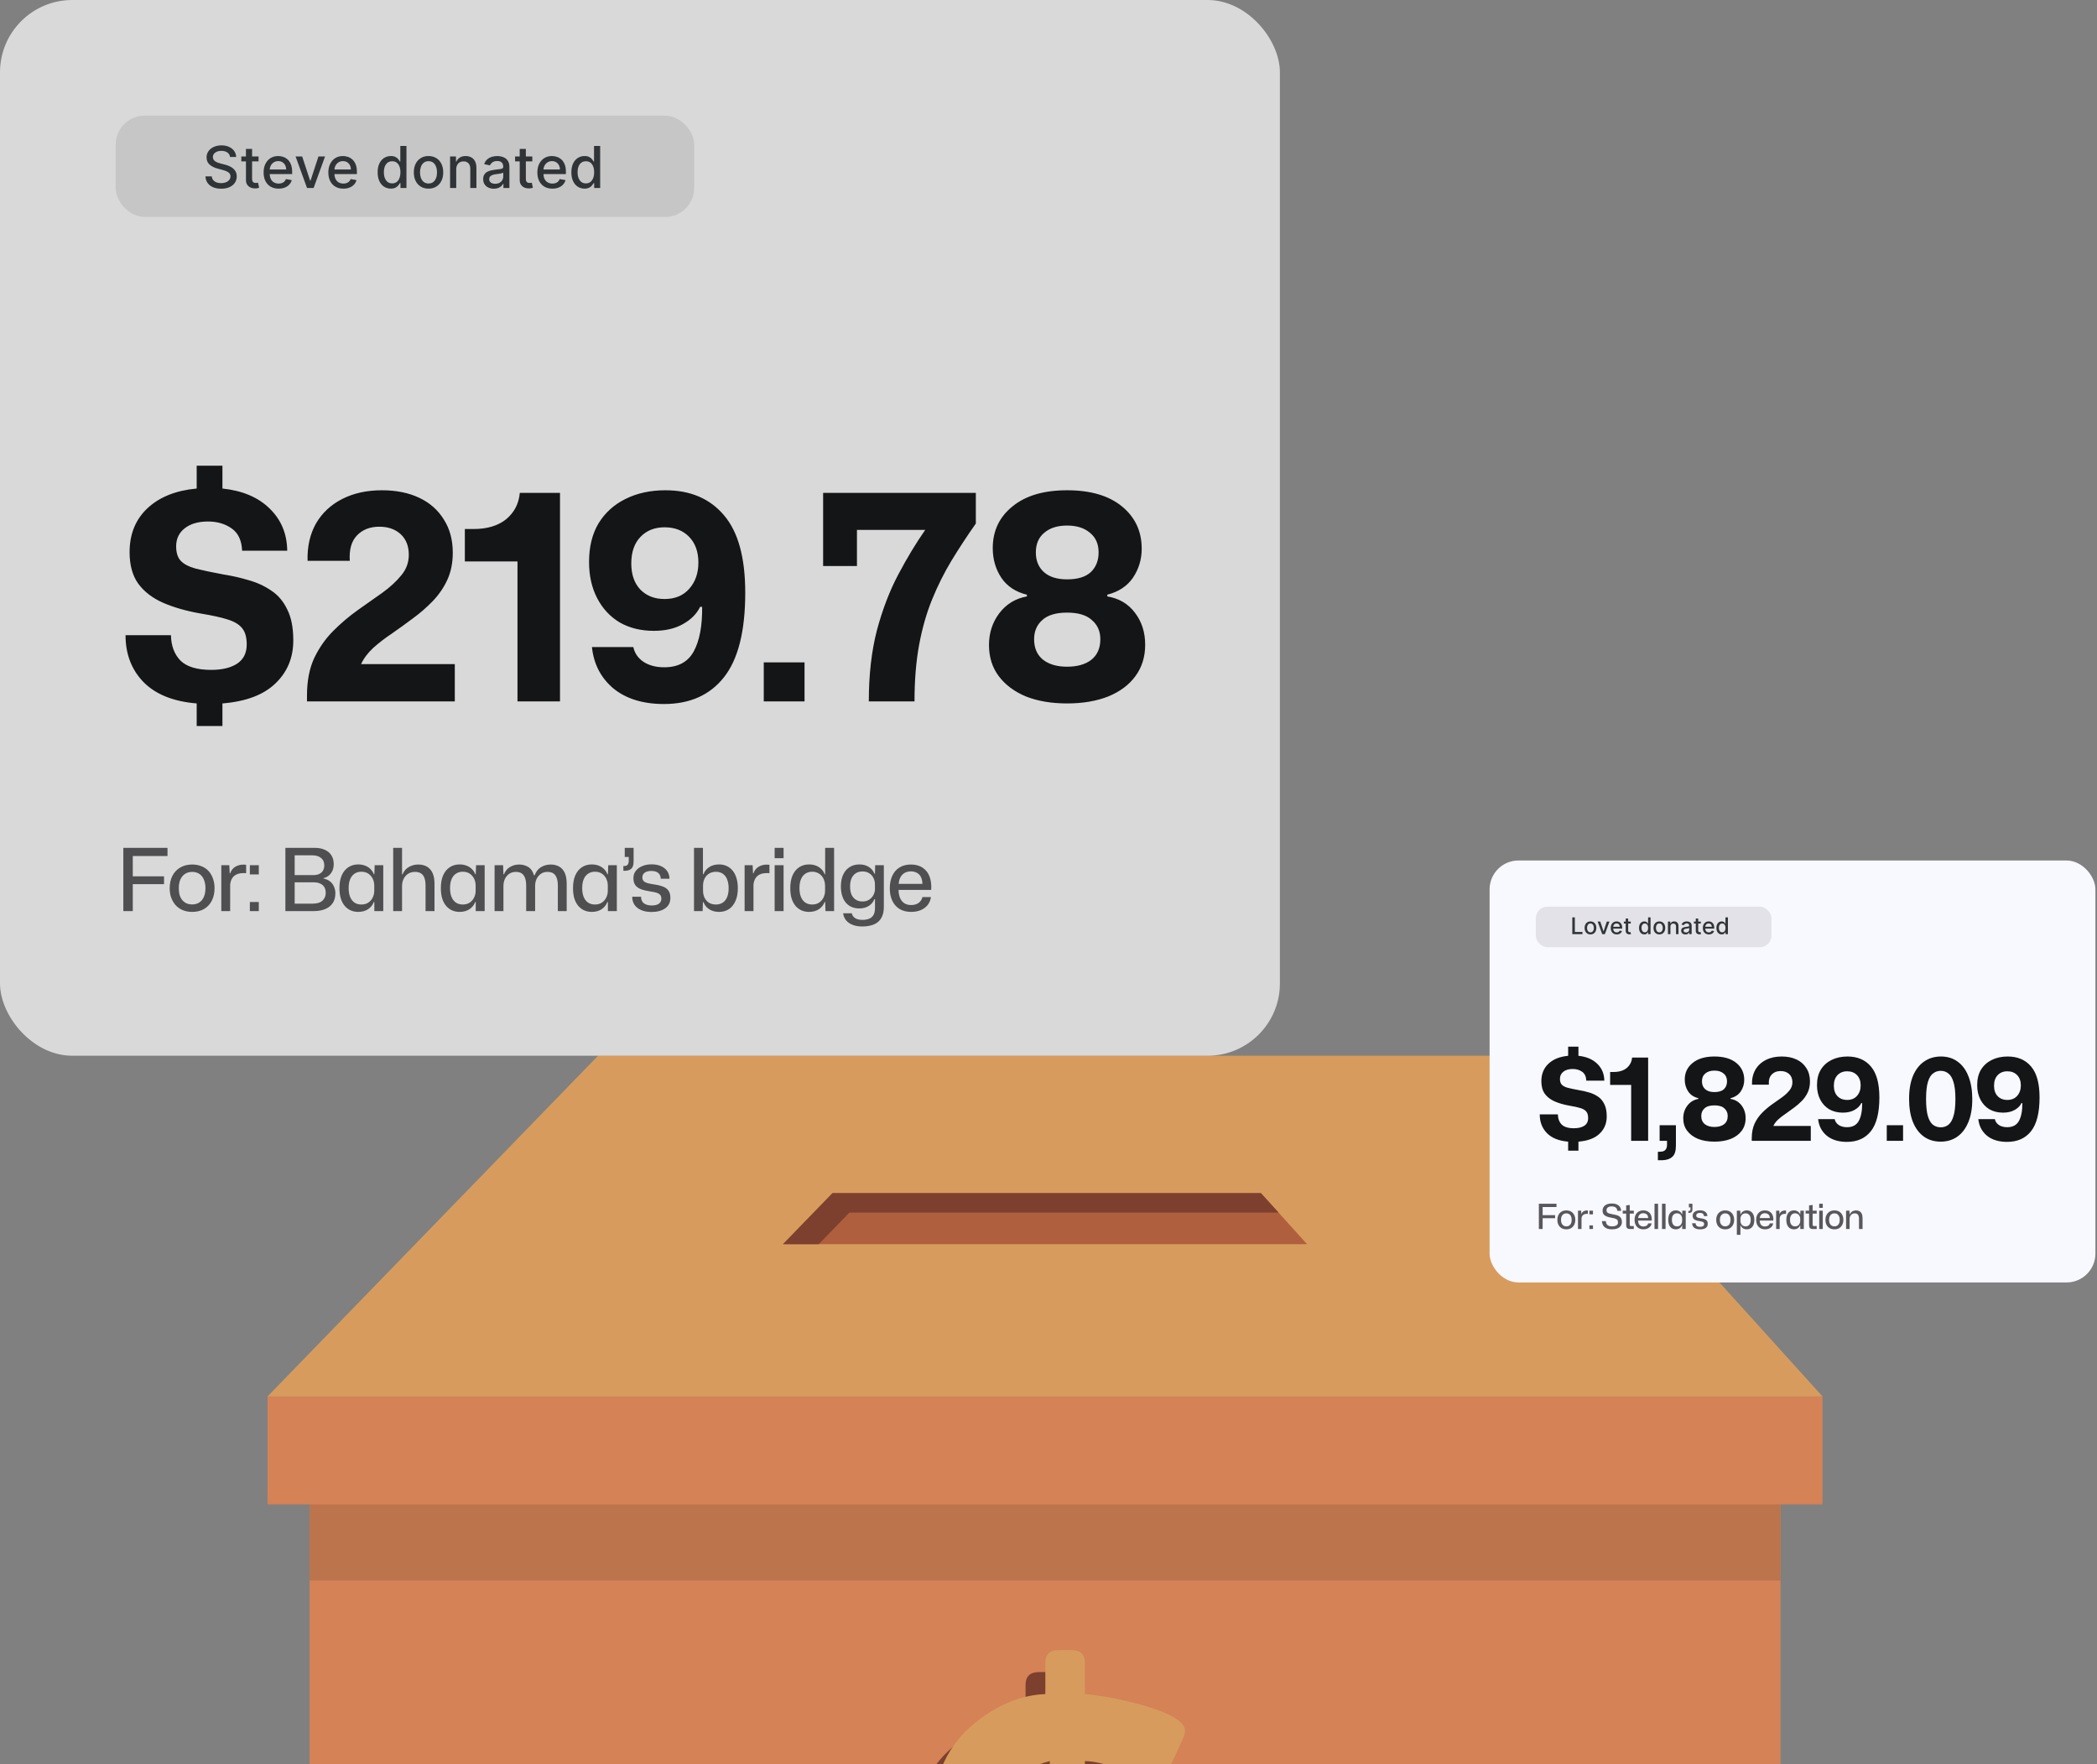 <svg width="290" height="244" viewBox="0 0 290 244" fill="none" xmlns="http://www.w3.org/2000/svg">
<rect x="0" y="0" width="290" height="244" fill="#808080" stroke="none"/>
<path d="M246.227 203.475H42.812V321.055H246.227V203.475Z" fill="#D48256"/>
<path d="M246.227 203.475H42.812V218.58H246.227V203.475Z" fill="#BB744C"/>
<path d="M252.038 193.116H37.001V208.043H252.038V193.116Z" fill="#D48256"/>
<path d="M252.038 193.116H37.001L82.71 146H209.446L252.038 193.116Z" fill="#D79C5D"/>
<path d="M115.133 164.995L108.277 172.061H180.76L174.372 164.995H115.133Z" fill="#B05F3E"/>
<path d="M117.462 167.699H176.828L174.372 164.995H115.133L108.277 172.061H113.229L117.462 167.699Z" fill="#7D402E"/>
<path d="M147.298 298.113V302.083C147.298 303.259 146.681 303.847 145.446 303.847H143.681C142.446 303.847 141.828 303.259 141.828 302.083V298.113C139.626 298.113 136.651 297.672 132.904 296.79C128.501 295.731 126.301 294.614 126.301 293.437C126.301 293.26 126.36 292.996 126.479 292.644L129.068 285.232C129.305 284.762 129.572 284.526 129.87 284.526C129.752 284.526 131.165 285.144 134.11 286.378C137.053 287.613 139.627 288.35 141.829 288.584V271.292C136.77 269.057 133.506 267.353 132.036 266.176C128.212 263.176 126.302 259.177 126.302 254.177C126.302 248.531 128.389 244.119 132.566 240.944C135.565 238.65 138.653 237.445 141.829 237.326V233.004C141.829 231.828 142.447 231.238 143.682 231.238H145.447C146.682 231.238 147.299 231.828 147.299 233.004V237.326C149.534 237.503 152.151 238.003 155.151 238.825C159.15 239.946 161.15 241.15 161.15 242.444C161.15 242.68 161.062 243.002 160.886 243.414L158.151 249.412C157.915 249.885 157.65 250.118 157.357 250.118C157.473 250.118 156.209 249.531 153.563 248.352C150.916 247.177 148.828 246.589 147.298 246.589V262.91C152.238 265.323 155.533 267.233 157.18 268.644C160.885 271.879 162.737 275.939 162.737 280.819C162.737 286.289 160.885 290.583 157.18 293.701C154.532 295.996 151.238 297.465 147.298 298.113ZM142.446 260.97V246.59C138.446 247.592 136.447 249.885 136.447 253.471C136.447 256.647 138.446 259.149 142.446 260.97ZM146.68 273.322V288.585C150.62 287.526 152.591 285.115 152.591 281.351C152.592 278.057 150.62 275.381 146.68 273.322Z" fill="#7D402E"/>
<path d="M150.033 295.067V299.037C150.033 300.213 149.415 300.802 148.18 300.802H146.416C145.181 300.802 144.563 300.214 144.563 299.037V295.067C142.362 295.067 139.387 294.626 135.638 293.744C131.236 292.685 129.035 291.567 129.035 290.391C129.035 290.215 129.095 289.95 129.213 289.598L131.802 282.186C132.039 281.717 132.306 281.481 132.604 281.481C132.487 281.481 133.898 282.098 136.843 283.334C139.787 284.569 142.362 285.305 144.563 285.539V268.247C139.503 266.013 136.239 264.308 134.77 263.13C130.945 260.13 129.035 256.131 129.035 251.132C129.035 245.485 131.122 241.074 135.3 237.898C138.299 235.604 141.386 234.399 144.563 234.281V229.958C144.563 228.782 145.181 228.193 146.416 228.193H148.18C149.415 228.193 150.033 228.782 150.033 229.958V234.281C152.267 234.458 154.885 234.958 157.885 235.781C161.884 236.9 163.883 238.105 163.883 239.399C163.883 239.635 163.795 239.959 163.62 240.369L160.884 246.368C160.648 246.839 160.383 247.074 160.09 247.074C160.207 247.074 158.943 246.486 156.296 245.309C153.65 244.133 151.562 243.545 150.032 243.545V259.866C154.972 262.279 158.266 264.189 159.914 265.6C163.62 268.835 165.472 272.894 165.472 277.775C165.472 283.245 163.62 287.539 159.914 290.657C157.266 292.95 153.972 294.419 150.033 295.067ZM145.18 257.923V243.544C141.18 244.545 139.181 246.839 139.181 250.425C139.181 253.601 141.18 256.103 145.18 257.923ZM149.415 270.275V285.538C153.355 284.479 155.326 282.069 155.326 278.304C155.326 275.011 153.355 272.335 149.415 270.275Z" fill="#D79C5D"/>
<rect x="0" width="177" height="146" rx="10" fill="white" fill-opacity="0.7"/>
<rect x="16" y="16" width="80" height="14" rx="4" fill="#141517" fill-opacity="0.1"/>
<path d="M31.813 21.71C31.783 21.441 31.658 21.233 31.438 21.085C31.218 20.936 30.942 20.861 30.608 20.861C30.37 20.861 30.163 20.899 29.989 20.974C29.815 21.048 29.68 21.151 29.583 21.281C29.488 21.41 29.441 21.557 29.441 21.722C29.441 21.86 29.473 21.979 29.537 22.079C29.604 22.18 29.69 22.264 29.796 22.332C29.904 22.399 30.019 22.454 30.142 22.5C30.266 22.544 30.384 22.579 30.498 22.608L31.066 22.756C31.251 22.801 31.442 22.863 31.637 22.94C31.832 23.018 32.013 23.12 32.179 23.247C32.346 23.374 32.481 23.531 32.583 23.719C32.687 23.906 32.739 24.131 32.739 24.392C32.739 24.722 32.654 25.014 32.483 25.27C32.315 25.526 32.07 25.727 31.748 25.875C31.428 26.023 31.04 26.097 30.586 26.097C30.15 26.097 29.773 26.027 29.455 25.889C29.137 25.751 28.888 25.555 28.708 25.301C28.528 25.046 28.428 24.742 28.41 24.392H29.29C29.307 24.602 29.375 24.777 29.495 24.918C29.616 25.056 29.77 25.159 29.958 25.227C30.147 25.294 30.355 25.327 30.58 25.327C30.828 25.327 31.049 25.288 31.242 25.21C31.437 25.131 31.59 25.021 31.702 24.881C31.814 24.739 31.87 24.573 31.87 24.384C31.87 24.211 31.821 24.07 31.722 23.96C31.625 23.85 31.494 23.759 31.327 23.688C31.162 23.616 30.976 23.552 30.767 23.497L30.08 23.31C29.614 23.183 29.245 22.996 28.972 22.75C28.701 22.504 28.566 22.178 28.566 21.773C28.566 21.438 28.657 21.145 28.839 20.895C29.02 20.645 29.267 20.451 29.577 20.312C29.888 20.172 30.238 20.102 30.628 20.102C31.022 20.102 31.37 20.171 31.671 20.31C31.974 20.448 32.213 20.638 32.387 20.881C32.561 21.121 32.652 21.398 32.66 21.71H31.813ZM35.757 21.636V22.318H33.373V21.636H35.757ZM34.013 20.591H34.862V24.719C34.862 24.884 34.887 25.008 34.936 25.091C34.985 25.172 35.048 25.228 35.126 25.259C35.206 25.287 35.292 25.301 35.385 25.301C35.453 25.301 35.513 25.296 35.564 25.287C35.615 25.277 35.655 25.27 35.683 25.264L35.836 25.966C35.787 25.985 35.717 26.004 35.626 26.023C35.535 26.044 35.422 26.055 35.285 26.057C35.062 26.061 34.853 26.021 34.66 25.938C34.467 25.854 34.311 25.725 34.191 25.551C34.072 25.377 34.013 25.158 34.013 24.895V20.591ZM38.53 26.088C38.1 26.088 37.73 25.996 37.419 25.812C37.111 25.627 36.872 25.366 36.704 25.031C36.537 24.694 36.454 24.299 36.454 23.847C36.454 23.4 36.537 23.006 36.704 22.665C36.872 22.324 37.107 22.058 37.408 21.866C37.711 21.675 38.065 21.579 38.471 21.579C38.717 21.579 38.956 21.62 39.187 21.702C39.418 21.783 39.625 21.911 39.809 22.085C39.992 22.259 40.137 22.486 40.243 22.764C40.349 23.041 40.403 23.377 40.403 23.773V24.074H36.934V23.438H39.57C39.57 23.214 39.525 23.016 39.434 22.844C39.343 22.669 39.215 22.532 39.05 22.432C38.887 22.331 38.696 22.281 38.476 22.281C38.238 22.281 38.029 22.34 37.851 22.457C37.675 22.573 37.539 22.724 37.442 22.912C37.348 23.098 37.3 23.299 37.3 23.517V24.014C37.3 24.306 37.351 24.554 37.454 24.759C37.558 24.963 37.703 25.119 37.888 25.227C38.074 25.333 38.291 25.386 38.539 25.386C38.7 25.386 38.847 25.364 38.979 25.318C39.112 25.271 39.226 25.201 39.323 25.108C39.419 25.015 39.493 24.901 39.544 24.764L40.349 24.909C40.284 25.146 40.169 25.353 40.002 25.531C39.837 25.707 39.63 25.845 39.38 25.943C39.132 26.04 38.849 26.088 38.53 26.088ZM44.953 21.636L43.37 26H42.461L40.876 21.636H41.788L42.893 24.994H42.939L44.041 21.636H44.953ZM47.483 26.088C47.053 26.088 46.683 25.996 46.373 25.812C46.064 25.627 45.825 25.366 45.657 25.031C45.49 24.694 45.407 24.299 45.407 23.847C45.407 23.4 45.49 23.006 45.657 22.665C45.825 22.324 46.06 22.058 46.361 21.866C46.664 21.675 47.019 21.579 47.424 21.579C47.67 21.579 47.909 21.62 48.14 21.702C48.371 21.783 48.578 21.911 48.762 22.085C48.946 22.259 49.09 22.486 49.197 22.764C49.303 23.041 49.356 23.377 49.356 23.773V24.074H45.887V23.438H48.523C48.523 23.214 48.478 23.016 48.387 22.844C48.296 22.669 48.168 22.532 48.003 22.432C47.84 22.331 47.649 22.281 47.429 22.281C47.191 22.281 46.983 22.34 46.804 22.457C46.628 22.573 46.492 22.724 46.395 22.912C46.301 23.098 46.253 23.299 46.253 23.517V24.014C46.253 24.306 46.304 24.554 46.407 24.759C46.511 24.963 46.656 25.119 46.841 25.227C47.027 25.333 47.244 25.386 47.492 25.386C47.653 25.386 47.8 25.364 47.932 25.318C48.065 25.271 48.179 25.201 48.276 25.108C48.373 25.015 48.447 24.901 48.498 24.764L49.302 24.909C49.237 25.146 49.122 25.353 48.955 25.531C48.79 25.707 48.583 25.845 48.333 25.943C48.085 26.04 47.802 26.088 47.483 26.088ZM54.049 26.085C53.697 26.085 53.382 25.995 53.106 25.815C52.831 25.634 52.615 25.375 52.458 25.04C52.303 24.703 52.225 24.298 52.225 23.827C52.225 23.355 52.303 22.952 52.461 22.616C52.62 22.281 52.838 22.025 53.114 21.847C53.391 21.669 53.704 21.579 54.054 21.579C54.325 21.579 54.543 21.625 54.708 21.716C54.874 21.805 55.003 21.909 55.094 22.028C55.187 22.148 55.259 22.253 55.31 22.344H55.361V20.182H56.211V26H55.381V25.321H55.31C55.259 25.414 55.185 25.52 55.089 25.639C54.994 25.759 54.863 25.863 54.697 25.952C54.53 26.041 54.314 26.085 54.049 26.085ZM54.236 25.361C54.481 25.361 54.687 25.296 54.856 25.168C55.026 25.037 55.155 24.856 55.242 24.625C55.331 24.394 55.376 24.125 55.376 23.818C55.376 23.515 55.332 23.25 55.245 23.023C55.158 22.796 55.03 22.618 54.861 22.491C54.693 22.365 54.484 22.301 54.236 22.301C53.981 22.301 53.767 22.367 53.597 22.5C53.427 22.633 53.298 22.813 53.211 23.043C53.126 23.272 53.083 23.53 53.083 23.818C53.083 24.11 53.126 24.372 53.214 24.605C53.301 24.838 53.429 25.023 53.6 25.159C53.772 25.294 53.984 25.361 54.236 25.361ZM59.261 26.088C58.852 26.088 58.495 25.994 58.19 25.807C57.885 25.619 57.648 25.357 57.48 25.02C57.311 24.683 57.227 24.289 57.227 23.838C57.227 23.385 57.311 22.99 57.48 22.651C57.648 22.312 57.885 22.048 58.19 21.861C58.495 21.673 58.852 21.579 59.261 21.579C59.67 21.579 60.027 21.673 60.332 21.861C60.637 22.048 60.874 22.312 61.042 22.651C61.211 22.99 61.295 23.385 61.295 23.838C61.295 24.289 61.211 24.683 61.042 25.02C60.874 25.357 60.637 25.619 60.332 25.807C60.027 25.994 59.67 26.088 59.261 26.088ZM59.264 25.375C59.529 25.375 59.749 25.305 59.923 25.165C60.097 25.025 60.226 24.838 60.309 24.605C60.395 24.372 60.437 24.116 60.437 23.835C60.437 23.557 60.395 23.301 60.309 23.068C60.226 22.833 60.097 22.645 59.923 22.503C59.749 22.361 59.529 22.29 59.264 22.29C58.997 22.29 58.775 22.361 58.599 22.503C58.425 22.645 58.295 22.833 58.21 23.068C58.127 23.301 58.085 23.557 58.085 23.835C58.085 24.116 58.127 24.372 58.21 24.605C58.295 24.838 58.425 25.025 58.599 25.165C58.775 25.305 58.997 25.375 59.264 25.375ZM63.093 23.409V26H62.243V21.636H63.059V22.347H63.113C63.213 22.116 63.37 21.93 63.584 21.79C63.8 21.65 64.072 21.579 64.4 21.579C64.697 21.579 64.957 21.642 65.181 21.767C65.404 21.89 65.578 22.074 65.701 22.318C65.824 22.562 65.885 22.865 65.885 23.224V26H65.036V23.327C65.036 23.01 64.954 22.763 64.789 22.585C64.624 22.405 64.398 22.315 64.11 22.315C63.913 22.315 63.738 22.358 63.584 22.443C63.433 22.528 63.312 22.653 63.224 22.818C63.136 22.981 63.093 23.178 63.093 23.409ZM68.294 26.097C68.018 26.097 67.768 26.046 67.544 25.943C67.321 25.839 67.144 25.688 67.013 25.491C66.885 25.294 66.82 25.053 66.82 24.767C66.82 24.521 66.867 24.318 66.962 24.159C67.057 24 67.185 23.874 67.346 23.781C67.507 23.688 67.687 23.618 67.885 23.571C68.084 23.524 68.287 23.488 68.493 23.463C68.755 23.433 68.967 23.408 69.13 23.389C69.293 23.368 69.411 23.335 69.485 23.29C69.559 23.244 69.596 23.171 69.596 23.068V23.048C69.596 22.8 69.526 22.608 69.385 22.472C69.247 22.335 69.041 22.267 68.766 22.267C68.48 22.267 68.255 22.331 68.09 22.457C67.927 22.582 67.814 22.722 67.752 22.875L66.954 22.693C67.048 22.428 67.187 22.214 67.368 22.051C67.552 21.886 67.763 21.767 68.002 21.693C68.24 21.617 68.492 21.579 68.755 21.579C68.929 21.579 69.114 21.6 69.309 21.642C69.506 21.682 69.689 21.756 69.86 21.864C70.032 21.972 70.173 22.126 70.283 22.327C70.393 22.526 70.448 22.784 70.448 23.102V26H69.618V25.403H69.584C69.529 25.513 69.447 25.621 69.337 25.727C69.227 25.833 69.086 25.921 68.914 25.991C68.742 26.062 68.535 26.097 68.294 26.097ZM68.479 25.415C68.714 25.415 68.915 25.368 69.082 25.276C69.25 25.183 69.378 25.062 69.465 24.912C69.554 24.76 69.599 24.599 69.599 24.426V23.864C69.568 23.894 69.51 23.922 69.422 23.949C69.337 23.974 69.24 23.995 69.13 24.014C69.02 24.031 68.913 24.047 68.809 24.062C68.705 24.076 68.617 24.087 68.547 24.097C68.383 24.117 68.232 24.152 68.096 24.202C67.961 24.251 67.853 24.322 67.772 24.415C67.692 24.506 67.653 24.627 67.653 24.778C67.653 24.989 67.73 25.148 67.885 25.256C68.041 25.362 68.239 25.415 68.479 25.415ZM73.616 21.636V22.318H71.233V21.636H73.616ZM71.872 20.591H72.721V24.719C72.721 24.884 72.746 25.008 72.795 25.091C72.844 25.172 72.908 25.228 72.986 25.259C73.065 25.287 73.151 25.301 73.244 25.301C73.312 25.301 73.372 25.296 73.423 25.287C73.474 25.277 73.514 25.27 73.542 25.264L73.696 25.966C73.647 25.985 73.576 26.004 73.486 26.023C73.395 26.044 73.281 26.055 73.145 26.057C72.921 26.061 72.713 26.021 72.52 25.938C72.326 25.854 72.17 25.725 72.051 25.551C71.932 25.377 71.872 25.158 71.872 24.895V20.591ZM76.39 26.088C75.96 26.088 75.59 25.996 75.279 25.812C74.97 25.627 74.731 25.366 74.563 25.031C74.396 24.694 74.313 24.299 74.313 23.847C74.313 23.4 74.396 23.006 74.563 22.665C74.731 22.324 74.966 22.058 75.267 21.866C75.571 21.675 75.925 21.579 76.33 21.579C76.576 21.579 76.815 21.62 77.046 21.702C77.277 21.783 77.484 21.911 77.668 22.085C77.852 22.259 77.997 22.486 78.103 22.764C78.209 23.041 78.262 23.377 78.262 23.773V24.074H74.793V23.438H77.43C77.43 23.214 77.384 23.016 77.293 22.844C77.202 22.669 77.074 22.532 76.91 22.432C76.747 22.331 76.555 22.281 76.336 22.281C76.097 22.281 75.889 22.34 75.711 22.457C75.535 22.573 75.398 22.724 75.302 22.912C75.207 23.098 75.16 23.299 75.16 23.517V24.014C75.16 24.306 75.211 24.554 75.313 24.759C75.417 24.963 75.562 25.119 75.748 25.227C75.933 25.333 76.15 25.386 76.398 25.386C76.559 25.386 76.706 25.364 76.839 25.318C76.971 25.271 77.086 25.201 77.182 25.108C77.279 25.015 77.353 24.901 77.404 24.764L78.208 24.909C78.144 25.146 78.028 25.353 77.861 25.531C77.697 25.707 77.489 25.845 77.239 25.943C76.991 26.04 76.708 26.088 76.39 26.088ZM80.838 26.085C80.486 26.085 80.171 25.995 79.895 25.815C79.62 25.634 79.404 25.375 79.247 25.04C79.092 24.703 79.014 24.298 79.014 23.827C79.014 23.355 79.093 22.952 79.25 22.616C79.409 22.281 79.627 22.025 79.903 21.847C80.18 21.669 80.493 21.579 80.844 21.579C81.114 21.579 81.332 21.625 81.497 21.716C81.664 21.805 81.792 21.909 81.883 22.028C81.976 22.148 82.048 22.253 82.099 22.344H82.15V20.182H83V26H82.17V25.321H82.099C82.048 25.414 81.974 25.52 81.878 25.639C81.783 25.759 81.652 25.863 81.486 25.952C81.319 26.041 81.103 26.085 80.838 26.085ZM81.025 25.361C81.27 25.361 81.476 25.296 81.645 25.168C81.815 25.037 81.944 24.856 82.031 24.625C82.12 24.394 82.165 24.125 82.165 23.818C82.165 23.515 82.121 23.25 82.034 23.023C81.947 22.796 81.819 22.618 81.65 22.491C81.482 22.365 81.273 22.301 81.025 22.301C80.77 22.301 80.557 22.367 80.386 22.5C80.216 22.633 80.087 22.813 80 23.043C79.915 23.272 79.872 23.53 79.872 23.818C79.872 24.11 79.915 24.372 80.003 24.605C80.09 24.838 80.219 25.023 80.389 25.159C80.561 25.294 80.773 25.361 81.025 25.361Z" fill="#303437"/>
<path d="M27.201 100.4V97.28C23.974 97.013 21.52 96.027 19.84 94.32C18.187 92.613 17.36 90.453 17.36 87.84H23.64C23.667 89.307 24.107 90.48 24.96 91.36C25.84 92.213 27.254 92.64 29.201 92.64C30.694 92.64 31.881 92.36 32.761 91.8C33.667 91.213 34.12 90.32 34.12 89.12C34.12 88.16 33.92 87.427 33.52 86.92C33.12 86.387 32.454 85.973 31.52 85.68C30.614 85.387 29.347 85.107 27.721 84.84C25.747 84.493 24.027 84 22.561 83.36C21.094 82.72 19.947 81.84 19.12 80.72C18.32 79.6 17.921 78.147 17.921 76.36C17.921 73.853 18.747 71.827 20.401 70.28C22.054 68.733 24.32 67.827 27.201 67.56V64.4H30.761V67.56C33.534 67.853 35.707 68.773 37.281 70.32C38.88 71.867 39.694 73.813 39.721 76.16H33.48C33.427 74.747 32.947 73.72 32.041 73.08C31.134 72.44 30.041 72.12 28.761 72.12C27.401 72.12 26.32 72.44 25.52 73.08C24.747 73.693 24.36 74.52 24.36 75.56C24.36 76.44 24.574 77.107 25 77.56C25.427 78.013 26.12 78.373 27.081 78.64C28.041 78.88 29.307 79.147 30.881 79.44C32.081 79.627 33.254 79.893 34.401 80.24C35.547 80.56 36.587 81.04 37.52 81.68C38.454 82.293 39.187 83.16 39.721 84.28C40.281 85.373 40.56 86.8 40.56 88.56C40.56 90.96 39.734 92.947 38.081 94.52C36.454 96.093 34.014 97.013 30.761 97.28V100.4H27.201ZM42.455 97V96.16C42.455 94.16 42.788 92.44 43.455 91C44.148 89.56 45.029 88.307 46.095 87.24C47.162 86.173 48.295 85.213 49.495 84.36C50.695 83.507 51.828 82.707 52.895 81.96C53.962 81.187 54.828 80.387 55.495 79.56C56.188 78.733 56.535 77.787 56.535 76.72C56.535 75.52 56.162 74.573 55.415 73.88C54.669 73.187 53.682 72.84 52.455 72.84C51.148 72.84 50.108 73.253 49.335 74.08C48.589 74.88 48.269 76.04 48.375 77.56H42.535C42.482 75.587 42.868 73.867 43.695 72.4C44.548 70.933 45.762 69.8 47.335 69C48.908 68.2 50.735 67.8 52.815 67.8C54.788 67.8 56.508 68.147 57.975 68.84C59.442 69.533 60.575 70.533 61.375 71.84C62.202 73.12 62.615 74.653 62.615 76.44C62.615 77.853 62.362 79.107 61.855 80.2C61.349 81.293 60.669 82.28 59.815 83.16C58.989 84.013 58.082 84.8 57.095 85.52C56.135 86.24 55.175 86.933 54.215 87.6C53.255 88.24 52.389 88.907 51.615 89.6C50.868 90.293 50.309 91.04 49.935 91.84H62.895V97H42.455ZM71.565 97V77.64H64.285V73.16H65.485C67.379 73.16 68.885 72.707 70.005 71.8C71.125 70.867 71.752 69.653 71.885 68.16H77.445V97H71.565ZM91.822 97.36C88.916 97.36 86.582 96.64 84.822 95.2C83.089 93.733 82.102 91.827 81.862 89.48H87.582C87.769 90.333 88.236 91.013 88.982 91.52C89.756 92.027 90.716 92.28 91.862 92.28C93.782 92.28 95.142 91.547 95.942 90.08C96.742 88.613 97.129 86.56 97.102 83.92H96.822C96.342 84.907 95.542 85.707 94.422 86.32C93.329 86.933 91.996 87.24 90.422 87.24C88.636 87.24 87.062 86.853 85.702 86.08C84.369 85.28 83.329 84.16 82.582 82.72C81.836 81.28 81.462 79.613 81.462 77.72C81.462 75.613 81.902 73.827 82.782 72.36C83.689 70.893 84.929 69.773 86.502 69C88.102 68.2 89.942 67.8 92.022 67.8C95.489 67.8 98.196 68.96 100.142 71.28C102.089 73.573 103.062 77.133 103.062 81.96C103.062 87.293 102.076 91.2 100.102 93.68C98.156 96.133 95.396 97.36 91.822 97.36ZM91.902 82.84C93.342 82.84 94.476 82.373 95.302 81.44C96.156 80.48 96.582 79.267 96.582 77.8C96.582 76.307 96.156 75.12 95.302 74.24C94.449 73.36 93.316 72.92 91.902 72.92C90.516 72.92 89.396 73.373 88.542 74.28C87.716 75.16 87.302 76.373 87.302 77.92C87.302 79.44 87.716 80.64 88.542 81.52C89.396 82.4 90.516 82.84 91.902 82.84ZM105.622 97V91.6H111.262V97H105.622ZM120.151 97C120.151 93.32 120.524 90.04 121.271 87.16C122.044 84.28 123.031 81.707 124.231 79.44C125.431 77.173 126.671 75.12 127.951 73.28H118.511V78.28H113.831V68.16H134.951V72.4C133.751 74.107 132.631 75.813 131.591 77.52C130.577 79.2 129.684 80.987 128.911 82.88C128.137 84.773 127.537 86.867 127.111 89.16C126.684 91.453 126.471 94.067 126.471 97H120.151ZM147.57 97.28C145.41 97.28 143.517 96.96 141.89 96.32C140.29 95.653 139.037 94.72 138.13 93.52C137.224 92.32 136.77 90.88 136.77 89.2C136.77 87.547 137.237 86.093 138.17 84.84C139.13 83.56 140.41 82.773 142.01 82.48V82.24C140.464 81.867 139.29 81.093 138.49 79.92C137.69 78.72 137.29 77.347 137.29 75.8C137.29 73.427 138.197 71.507 140.01 70.04C141.824 68.547 144.344 67.8 147.57 67.8C150.824 67.8 153.357 68.547 155.17 70.04C156.984 71.533 157.89 73.48 157.89 75.88C157.89 77.347 157.49 78.68 156.69 79.88C155.89 81.053 154.704 81.84 153.13 82.24V82.48C154.757 82.747 156.037 83.507 156.97 84.76C157.904 85.987 158.37 87.453 158.37 89.16C158.37 90.84 157.917 92.293 157.01 93.52C156.13 94.72 154.877 95.653 153.25 96.32C151.624 96.96 149.73 97.28 147.57 97.28ZM147.57 80.12C149.037 80.12 150.13 79.787 150.85 79.12C151.57 78.427 151.93 77.52 151.93 76.4C151.93 75.227 151.53 74.32 150.73 73.68C149.957 73.013 148.904 72.68 147.57 72.68C146.237 72.68 145.184 73.013 144.41 73.68C143.637 74.32 143.25 75.227 143.25 76.4C143.25 77.547 143.624 78.453 144.37 79.12C145.117 79.787 146.184 80.12 147.57 80.12ZM147.57 92.2C148.984 92.2 150.104 91.88 150.93 91.24C151.757 90.573 152.17 89.627 152.17 88.4C152.17 87.307 151.784 86.427 151.01 85.76C150.264 85.067 149.117 84.72 147.57 84.72C146.024 84.72 144.877 85.067 144.13 85.76C143.384 86.427 143.01 87.307 143.01 88.4C143.01 89.627 143.424 90.573 144.25 91.24C145.077 91.88 146.184 92.2 147.57 92.2Z" fill="#141517"/>
<path d="M17.056 126V117.252H23.165V118.38H18.125L18.364 118.14V121.428L18.125 121.188H22.684V122.268H18.125L18.364 122.028V126H17.056ZM26.575 126.108C26.111 126.108 25.687 126.032 25.303 125.88C24.927 125.728 24.603 125.508 24.331 125.22C24.059 124.932 23.847 124.588 23.695 124.188C23.543 123.788 23.467 123.34 23.467 122.844C23.467 122.188 23.591 121.616 23.839 121.128C24.095 120.632 24.455 120.248 24.919 119.976C25.391 119.696 25.943 119.556 26.575 119.556C27.039 119.556 27.459 119.632 27.835 119.784C28.219 119.928 28.547 120.144 28.819 120.432C29.091 120.72 29.299 121.068 29.443 121.476C29.595 121.876 29.671 122.328 29.671 122.832C29.671 123.48 29.547 124.052 29.299 124.548C29.051 125.036 28.695 125.42 28.231 125.7C27.767 125.972 27.215 126.108 26.575 126.108ZM26.575 125.076C26.943 125.076 27.263 124.992 27.535 124.824C27.815 124.648 28.031 124.392 28.183 124.056C28.335 123.72 28.411 123.312 28.411 122.832C28.411 122.472 28.367 122.156 28.279 121.884C28.199 121.604 28.079 121.368 27.919 121.176C27.759 120.976 27.567 120.828 27.343 120.732C27.119 120.628 26.863 120.576 26.575 120.576C26.207 120.576 25.883 120.664 25.603 120.84C25.331 121.016 25.115 121.272 24.955 121.608C24.803 121.936 24.727 122.348 24.727 122.844C24.727 123.196 24.767 123.512 24.847 123.792C24.935 124.064 25.059 124.296 25.219 124.488C25.387 124.68 25.583 124.828 25.807 124.932C26.039 125.028 26.295 125.076 26.575 125.076ZM30.605 126V119.652H31.709L31.769 120.78H31.829C31.965 120.372 32.201 120.068 32.537 119.868C32.873 119.668 33.249 119.568 33.665 119.568C33.737 119.568 33.801 119.572 33.857 119.58C33.921 119.58 33.981 119.584 34.037 119.592V120.756C33.989 120.748 33.929 120.744 33.857 120.744C33.793 120.744 33.725 120.744 33.653 120.744C33.277 120.744 32.957 120.808 32.693 120.936C32.429 121.064 32.225 121.252 32.081 121.5C31.937 121.74 31.853 122.032 31.829 122.376V126H30.605ZM34.553 120.924V119.652H35.789V120.924H34.553ZM34.553 126V124.74H35.789V126H34.553ZM39.467 126V117.252H43.523C44.091 117.252 44.571 117.348 44.963 117.54C45.355 117.724 45.651 117.984 45.851 118.32C46.051 118.648 46.151 119.04 46.151 119.496C46.151 119.808 46.099 120.096 45.995 120.36C45.891 120.616 45.735 120.84 45.527 121.032C45.319 121.224 45.059 121.36 44.747 121.44V121.5C45.107 121.572 45.407 121.704 45.647 121.896C45.887 122.088 46.067 122.328 46.187 122.616C46.315 122.896 46.379 123.204 46.379 123.54C46.379 124.068 46.259 124.516 46.019 124.884C45.779 125.244 45.435 125.52 44.987 125.712C44.539 125.904 43.999 126 43.367 126H39.467ZM40.751 124.968H43.247C43.855 124.968 44.307 124.828 44.603 124.548C44.899 124.268 45.047 123.908 45.047 123.468C45.047 122.996 44.899 122.636 44.603 122.388C44.307 122.14 43.899 122.016 43.379 122.016H40.751V124.968ZM40.751 121.02H43.319C43.663 121.02 43.947 120.964 44.171 120.852C44.395 120.74 44.563 120.584 44.675 120.384C44.787 120.176 44.843 119.94 44.843 119.676C44.843 119.22 44.691 118.876 44.387 118.644C44.091 118.404 43.699 118.284 43.211 118.284H40.751V121.02ZM49.536 126.108C49.152 126.108 48.8 126.036 48.48 125.892C48.168 125.748 47.896 125.54 47.664 125.268C47.432 124.988 47.252 124.644 47.124 124.236C47.004 123.828 46.944 123.356 46.944 122.82C46.944 122.116 47.052 121.52 47.268 121.032C47.492 120.544 47.796 120.176 48.18 119.928C48.572 119.672 49.024 119.544 49.536 119.544C49.888 119.544 50.208 119.6 50.496 119.712C50.792 119.824 51.04 119.984 51.24 120.192C51.448 120.392 51.6 120.628 51.696 120.9H51.768L51.816 119.652H53.004V126H51.768V124.74H51.696C51.544 125.148 51.28 125.48 50.904 125.736C50.528 125.984 50.072 126.108 49.536 126.108ZM49.968 125.088C50.36 125.088 50.688 124.996 50.952 124.812C51.216 124.628 51.416 124.392 51.552 124.104C51.688 123.816 51.756 123.508 51.756 123.18V122.46C51.756 122.132 51.688 121.824 51.552 121.536C51.416 121.248 51.216 121.012 50.952 120.828C50.688 120.644 50.36 120.552 49.968 120.552C49.616 120.552 49.308 120.64 49.044 120.816C48.78 120.984 48.576 121.236 48.432 121.572C48.288 121.9 48.216 122.316 48.216 122.82C48.216 123.316 48.288 123.732 48.432 124.068C48.576 124.404 48.78 124.66 49.044 124.836C49.308 125.004 49.616 125.088 49.968 125.088ZM54.376 126V117.252H55.6V120.912H55.672C55.856 120.464 56.144 120.128 56.536 119.904C56.928 119.672 57.356 119.556 57.82 119.556C58.148 119.556 58.448 119.604 58.72 119.7C59 119.796 59.24 119.952 59.44 120.168C59.648 120.376 59.808 120.652 59.92 120.996C60.032 121.332 60.088 121.744 60.088 122.232V126H58.852V122.484C58.852 122.052 58.8 121.696 58.696 121.416C58.592 121.128 58.432 120.916 58.216 120.78C58 120.644 57.72 120.576 57.376 120.576C57.016 120.576 56.7 120.664 56.428 120.84C56.164 121.016 55.96 121.252 55.816 121.548C55.672 121.836 55.6 122.164 55.6 122.532V126H54.376ZM63.559 126.108C63.175 126.108 62.822 126.036 62.502 125.892C62.191 125.748 61.919 125.54 61.687 125.268C61.455 124.988 61.275 124.644 61.147 124.236C61.026 123.828 60.967 123.356 60.967 122.82C60.967 122.116 61.075 121.52 61.291 121.032C61.514 120.544 61.819 120.176 62.203 119.928C62.594 119.672 63.047 119.544 63.559 119.544C63.91 119.544 64.231 119.6 64.519 119.712C64.814 119.824 65.062 119.984 65.263 120.192C65.471 120.392 65.623 120.628 65.719 120.9H65.79L65.839 119.652H67.026V126H65.79V124.74H65.719C65.567 125.148 65.302 125.48 64.927 125.736C64.55 125.984 64.094 126.108 63.559 126.108ZM63.99 125.088C64.382 125.088 64.71 124.996 64.975 124.812C65.239 124.628 65.439 124.392 65.575 124.104C65.71 123.816 65.778 123.508 65.778 123.18V122.46C65.778 122.132 65.71 121.824 65.575 121.536C65.439 121.248 65.239 121.012 64.975 120.828C64.71 120.644 64.382 120.552 63.99 120.552C63.639 120.552 63.331 120.64 63.066 120.816C62.803 120.984 62.599 121.236 62.455 121.572C62.31 121.9 62.239 122.316 62.239 122.82C62.239 123.316 62.31 123.732 62.455 124.068C62.599 124.404 62.803 124.66 63.066 124.836C63.331 125.004 63.639 125.088 63.99 125.088ZM68.398 126V119.652H69.574L69.622 120.912H69.694C69.87 120.464 70.146 120.128 70.522 119.904C70.906 119.672 71.33 119.556 71.794 119.556C72.258 119.556 72.674 119.668 73.042 119.892C73.418 120.116 73.686 120.5 73.846 121.044H73.942C74.118 120.548 74.406 120.176 74.806 119.928C75.214 119.68 75.67 119.556 76.174 119.556C76.59 119.556 76.962 119.644 77.29 119.82C77.626 119.996 77.89 120.28 78.082 120.672C78.274 121.064 78.37 121.584 78.37 122.232V126H77.146V122.484C77.146 122.052 77.094 121.696 76.99 121.416C76.886 121.128 76.73 120.916 76.522 120.78C76.314 120.644 76.042 120.576 75.706 120.576C75.362 120.576 75.062 120.664 74.806 120.84C74.55 121.016 74.35 121.252 74.206 121.548C74.07 121.836 74.002 122.164 74.002 122.532V126H72.766V122.484C72.766 122.052 72.714 121.696 72.61 121.416C72.506 121.128 72.35 120.916 72.142 120.78C71.934 120.644 71.666 120.576 71.338 120.576C70.986 120.576 70.682 120.664 70.426 120.84C70.17 121.016 69.97 121.252 69.826 121.548C69.69 121.836 69.622 122.164 69.622 122.532V126H68.398ZM81.835 126.108C81.451 126.108 81.099 126.036 80.779 125.892C80.467 125.748 80.195 125.54 79.963 125.268C79.731 124.988 79.551 124.644 79.423 124.236C79.303 123.828 79.243 123.356 79.243 122.82C79.243 122.116 79.351 121.52 79.567 121.032C79.791 120.544 80.095 120.176 80.479 119.928C80.871 119.672 81.323 119.544 81.835 119.544C82.187 119.544 82.507 119.6 82.795 119.712C83.091 119.824 83.339 119.984 83.539 120.192C83.747 120.392 83.899 120.628 83.995 120.9H84.067L84.115 119.652H85.303V126H84.067V124.74H83.995C83.843 125.148 83.579 125.48 83.203 125.736C82.827 125.984 82.371 126.108 81.835 126.108ZM82.267 125.088C82.659 125.088 82.987 124.996 83.251 124.812C83.515 124.628 83.715 124.392 83.851 124.104C83.987 123.816 84.055 123.508 84.055 123.18V122.46C84.055 122.132 83.987 121.824 83.851 121.536C83.715 121.248 83.515 121.012 83.251 120.828C82.987 120.644 82.659 120.552 82.267 120.552C81.915 120.552 81.607 120.64 81.343 120.816C81.079 120.984 80.875 121.236 80.731 121.572C80.587 121.9 80.515 122.316 80.515 122.82C80.515 123.316 80.587 123.732 80.731 124.068C80.875 124.404 81.079 124.66 81.343 124.836C81.607 125.004 81.915 125.088 82.267 125.088ZM86.206 120.42V119.76H86.386C86.594 119.752 86.738 119.684 86.818 119.556C86.906 119.428 86.95 119.264 86.95 119.064V118.512H86.398V117.252H87.622V119.136C87.622 119.592 87.526 119.916 87.334 120.108C87.142 120.3 86.87 120.404 86.518 120.42H86.206ZM90.093 126.12C89.541 126.12 89.065 126.032 88.665 125.856C88.265 125.68 87.957 125.436 87.741 125.124C87.533 124.804 87.429 124.432 87.429 124.008H88.653C88.653 124.424 88.789 124.732 89.061 124.932C89.333 125.124 89.685 125.22 90.117 125.22C90.557 125.22 90.889 125.14 91.113 124.98C91.345 124.812 91.461 124.58 91.461 124.284C91.461 124.06 91.409 123.888 91.305 123.768C91.201 123.64 91.041 123.54 90.825 123.468C90.617 123.396 90.337 123.336 89.985 123.288C89.449 123.208 89.005 123.104 88.653 122.976C88.301 122.84 88.037 122.652 87.861 122.412C87.685 122.164 87.597 121.844 87.597 121.452C87.597 121.068 87.701 120.736 87.909 120.456C88.125 120.168 88.421 119.944 88.797 119.784C89.173 119.616 89.609 119.532 90.105 119.532C90.617 119.532 91.057 119.616 91.425 119.784C91.793 119.952 92.077 120.184 92.277 120.48C92.477 120.776 92.581 121.124 92.589 121.524H91.377C91.369 121.268 91.309 121.064 91.197 120.912C91.093 120.752 90.945 120.636 90.753 120.564C90.569 120.484 90.345 120.444 90.081 120.444C89.689 120.444 89.381 120.524 89.157 120.684C88.941 120.844 88.833 121.06 88.833 121.332C88.833 121.54 88.889 121.708 89.001 121.836C89.113 121.956 89.285 122.052 89.517 122.124C89.757 122.188 90.061 122.248 90.429 122.304C90.797 122.352 91.121 122.42 91.401 122.508C91.689 122.588 91.929 122.7 92.121 122.844C92.321 122.988 92.469 123.168 92.565 123.384C92.661 123.6 92.709 123.864 92.709 124.176C92.709 124.8 92.469 125.28 91.989 125.616C91.509 125.952 90.877 126.12 90.093 126.12ZM99.445 126.108C99.093 126.108 98.769 126.052 98.473 125.94C98.185 125.828 97.941 125.672 97.741 125.472C97.541 125.264 97.389 125.024 97.285 124.752H97.213L97.165 126H95.977V117.252H97.213V120.9H97.285C97.437 120.492 97.701 120.164 98.077 119.916C98.453 119.668 98.909 119.544 99.445 119.544C99.829 119.544 100.177 119.616 100.489 119.76C100.809 119.904 101.085 120.116 101.317 120.396C101.549 120.676 101.725 121.02 101.845 121.428C101.973 121.836 102.037 122.304 102.037 122.832C102.037 123.536 101.925 124.132 101.701 124.62C101.485 125.108 101.181 125.48 100.789 125.736C100.405 125.984 99.957 126.108 99.445 126.108ZM99.013 125.088C99.365 125.088 99.673 125.004 99.937 124.836C100.201 124.668 100.405 124.416 100.549 124.08C100.693 123.744 100.765 123.328 100.765 122.832C100.765 122.456 100.721 122.128 100.633 121.848C100.553 121.56 100.437 121.324 100.285 121.14C100.133 120.948 99.949 120.804 99.733 120.708C99.517 120.612 99.277 120.564 99.013 120.564C98.621 120.564 98.289 120.656 98.017 120.84C97.753 121.016 97.553 121.252 97.417 121.548C97.289 121.836 97.225 122.144 97.225 122.472V123.18C97.225 123.508 97.289 123.82 97.417 124.116C97.553 124.404 97.753 124.64 98.017 124.824C98.289 125 98.621 125.088 99.013 125.088ZM102.976 126V119.652H104.08L104.14 120.78H104.2C104.336 120.372 104.572 120.068 104.908 119.868C105.244 119.668 105.62 119.568 106.036 119.568C106.108 119.568 106.172 119.572 106.228 119.58C106.292 119.58 106.352 119.584 106.408 119.592V120.756C106.36 120.748 106.3 120.744 106.228 120.744C106.164 120.744 106.096 120.744 106.024 120.744C105.648 120.744 105.328 120.808 105.064 120.936C104.8 121.064 104.596 121.252 104.452 121.5C104.308 121.74 104.224 122.032 104.2 122.376V126H102.976ZM107.128 126V119.652H108.364V126H107.128ZM107.128 118.68V117.252H108.364V118.68H107.128ZM111.881 126.108C111.497 126.108 111.145 126.036 110.825 125.892C110.513 125.748 110.241 125.54 110.009 125.268C109.777 124.988 109.597 124.644 109.469 124.236C109.349 123.828 109.289 123.356 109.289 122.82C109.289 122.116 109.397 121.52 109.613 121.032C109.837 120.544 110.141 120.176 110.525 119.928C110.917 119.672 111.369 119.544 111.881 119.544C112.233 119.544 112.553 119.6 112.841 119.712C113.137 119.824 113.385 119.984 113.585 120.192C113.793 120.392 113.945 120.628 114.041 120.9H114.113V117.252H115.349V126H114.161L114.113 124.74H114.041C113.889 125.148 113.625 125.48 113.249 125.736C112.873 125.984 112.417 126.108 111.881 126.108ZM112.313 125.088C112.705 125.088 113.033 124.996 113.297 124.812C113.561 124.628 113.761 124.392 113.897 124.104C114.033 123.816 114.101 123.508 114.101 123.18V122.46C114.101 122.22 114.061 121.988 113.981 121.764C113.909 121.532 113.797 121.328 113.645 121.152C113.501 120.968 113.317 120.824 113.093 120.72C112.869 120.608 112.609 120.552 112.313 120.552C111.961 120.552 111.653 120.64 111.389 120.816C111.125 120.984 110.921 121.236 110.777 121.572C110.633 121.9 110.561 122.316 110.561 122.82C110.561 123.316 110.633 123.732 110.777 124.068C110.921 124.404 111.125 124.66 111.389 124.836C111.653 125.004 111.961 125.088 112.313 125.088ZM119.228 128.124C118.724 128.124 118.284 128.048 117.908 127.896C117.532 127.752 117.232 127.544 117.008 127.272C116.784 127 116.648 126.676 116.6 126.3H117.8C117.832 126.484 117.912 126.644 118.04 126.78C118.168 126.924 118.332 127.032 118.532 127.104C118.74 127.176 118.98 127.212 119.252 127.212C119.636 127.212 119.956 127.156 120.212 127.044C120.468 126.94 120.664 126.768 120.8 126.528C120.936 126.288 121.004 125.972 121.004 125.58V124.344H120.92C120.776 124.728 120.52 125.04 120.152 125.28C119.784 125.512 119.348 125.628 118.844 125.628C118.46 125.628 118.108 125.564 117.788 125.436C117.476 125.3 117.208 125.104 116.984 124.848C116.76 124.584 116.588 124.264 116.468 123.888C116.348 123.504 116.288 123.072 116.288 122.592C116.288 121.944 116.396 121.392 116.612 120.936C116.828 120.48 117.128 120.136 117.512 119.904C117.896 119.664 118.344 119.544 118.856 119.544C119.36 119.544 119.792 119.66 120.152 119.892C120.52 120.124 120.776 120.436 120.92 120.828H121.004L121.028 119.652H122.228V125.412C122.228 125.908 122.156 126.328 122.012 126.672C121.868 127.024 121.664 127.304 121.4 127.512C121.136 127.728 120.816 127.884 120.44 127.98C120.072 128.076 119.668 128.124 119.228 128.124ZM119.264 124.668C119.632 124.668 119.944 124.584 120.2 124.416C120.456 124.248 120.652 124.036 120.788 123.78C120.924 123.516 120.996 123.244 121.004 122.964L120.992 122.196C120.984 121.924 120.916 121.66 120.788 121.404C120.66 121.14 120.468 120.928 120.212 120.768C119.964 120.6 119.652 120.516 119.276 120.516C118.924 120.516 118.62 120.596 118.364 120.756C118.108 120.916 117.908 121.152 117.764 121.464C117.628 121.776 117.56 122.152 117.56 122.592C117.56 123.04 117.628 123.42 117.764 123.732C117.908 124.036 118.108 124.268 118.364 124.428C118.62 124.588 118.92 124.668 119.264 124.668ZM126.005 126.108C125.389 126.108 124.857 125.976 124.409 125.712C123.969 125.44 123.633 125.06 123.401 124.572C123.169 124.084 123.053 123.512 123.053 122.856C123.053 122.184 123.169 121.6 123.401 121.104C123.633 120.608 123.965 120.228 124.397 119.964C124.837 119.692 125.361 119.556 125.969 119.556C126.633 119.556 127.181 119.708 127.613 120.012C128.053 120.308 128.369 120.72 128.561 121.248C128.753 121.776 128.825 122.384 128.777 123.072H124.265C124.273 123.536 124.349 123.924 124.493 124.236C124.637 124.54 124.837 124.772 125.093 124.932C125.357 125.084 125.661 125.16 126.005 125.16C126.429 125.16 126.777 125.06 127.049 124.86C127.321 124.652 127.493 124.384 127.565 124.056H128.741C128.685 124.48 128.533 124.848 128.285 125.16C128.037 125.464 127.717 125.7 127.325 125.868C126.933 126.028 126.493 126.108 126.005 126.108ZM124.277 122.388L124.157 122.232H127.685L127.565 122.4C127.573 121.96 127.509 121.6 127.373 121.32C127.245 121.04 127.057 120.836 126.809 120.708C126.569 120.572 126.289 120.504 125.969 120.504C125.633 120.504 125.341 120.576 125.093 120.72C124.845 120.864 124.649 121.076 124.505 121.356C124.361 121.636 124.285 121.98 124.277 122.388Z" fill="#141517" fill-opacity="0.7"/>
<rect x="206" y="119" width="83.781" height="58.355" rx="3.994" fill="#F8F8FF"/>
<rect x="212.391" y="125.39" width="32.586" height="5.598" rx="1.598" fill="#141517" fill-opacity="0.1"/>
<path d="M217.439 129.189V126.865H217.79V128.887H218.843V129.189H217.439ZM219.95 129.224C219.786 129.224 219.644 129.187 219.522 129.112C219.4 129.037 219.306 128.932 219.238 128.798C219.171 128.663 219.137 128.506 219.137 128.326C219.137 128.145 219.171 127.987 219.238 127.851C219.306 127.716 219.4 127.611 219.522 127.536C219.644 127.461 219.786 127.424 219.95 127.424C220.113 127.424 220.256 127.461 220.378 127.536C220.499 127.611 220.594 127.716 220.661 127.851C220.729 127.987 220.762 128.145 220.762 128.326C220.762 128.506 220.729 128.663 220.661 128.798C220.594 128.932 220.499 129.037 220.378 129.112C220.256 129.187 220.113 129.224 219.95 129.224ZM219.951 128.94C220.057 128.94 220.145 128.912 220.214 128.856C220.284 128.8 220.335 128.725 220.369 128.632C220.403 128.539 220.42 128.437 220.42 128.325C220.42 128.213 220.403 128.111 220.369 128.018C220.335 127.924 220.284 127.849 220.214 127.792C220.145 127.736 220.057 127.707 219.951 127.707C219.844 127.707 219.756 127.736 219.685 127.792C219.616 127.849 219.564 127.924 219.53 128.018C219.497 128.111 219.48 128.213 219.48 128.325C219.48 128.437 219.497 128.539 219.53 128.632C219.564 128.725 219.616 128.8 219.685 128.856C219.756 128.912 219.844 128.94 219.951 128.94ZM222.573 127.446L221.941 129.189H221.578L220.944 127.446H221.309L221.75 128.788H221.768L222.208 127.446H222.573ZM223.583 129.224C223.412 129.224 223.264 129.188 223.14 129.114C223.016 129.04 222.921 128.936 222.854 128.802C222.787 128.668 222.754 128.51 222.754 128.329C222.754 128.151 222.787 127.993 222.854 127.857C222.921 127.721 223.015 127.615 223.135 127.538C223.256 127.462 223.398 127.424 223.56 127.424C223.658 127.424 223.753 127.44 223.845 127.472C223.938 127.505 224.021 127.556 224.094 127.626C224.167 127.695 224.225 127.786 224.268 127.897C224.31 128.007 224.331 128.142 224.331 128.3V128.42H222.946V128.166H223.999C223.999 128.076 223.98 127.997 223.944 127.929C223.908 127.859 223.857 127.804 223.791 127.764C223.726 127.724 223.65 127.704 223.562 127.704C223.466 127.704 223.383 127.727 223.312 127.774C223.242 127.82 223.187 127.881 223.149 127.956C223.111 128.03 223.092 128.111 223.092 128.198V128.396C223.092 128.513 223.112 128.612 223.153 128.693C223.195 128.775 223.253 128.837 223.327 128.881C223.401 128.923 223.488 128.944 223.587 128.944C223.651 128.944 223.71 128.935 223.763 128.917C223.816 128.898 223.861 128.87 223.9 128.833C223.938 128.796 223.968 128.75 223.988 128.696L224.31 128.753C224.284 128.848 224.238 128.931 224.171 129.002C224.105 129.072 224.022 129.127 223.923 129.167C223.824 129.205 223.71 129.224 223.583 129.224ZM225.521 127.446V127.719H224.569V127.446H225.521ZM224.824 127.029H225.164V128.677C225.164 128.743 225.173 128.793 225.193 128.826C225.213 128.859 225.238 128.881 225.269 128.893C225.301 128.904 225.335 128.91 225.372 128.91C225.4 128.91 225.423 128.908 225.444 128.904C225.464 128.901 225.48 128.898 225.492 128.895L225.553 129.176C225.533 129.183 225.505 129.191 225.469 129.198C225.433 129.207 225.387 129.211 225.333 129.212C225.243 129.213 225.16 129.198 225.083 129.164C225.006 129.131 224.944 129.08 224.896 129.01C224.848 128.94 224.824 128.853 224.824 128.748V127.029ZM227.394 129.223C227.254 129.223 227.128 129.187 227.018 129.115C226.908 129.043 226.822 128.94 226.759 128.806C226.697 128.671 226.666 128.51 226.666 128.321C226.666 128.133 226.697 127.972 226.76 127.838C226.824 127.704 226.911 127.601 227.021 127.53C227.132 127.459 227.257 127.424 227.397 127.424C227.505 127.424 227.592 127.442 227.658 127.478C227.724 127.514 227.776 127.555 227.812 127.603C227.849 127.651 227.878 127.693 227.898 127.729H227.919V126.865H228.258V129.189H227.927V128.918H227.898C227.878 128.955 227.848 128.997 227.81 129.045C227.772 129.093 227.72 129.134 227.653 129.17C227.587 129.205 227.5 129.223 227.394 129.223ZM227.469 128.934C227.567 128.934 227.649 128.908 227.717 128.857C227.785 128.805 227.836 128.732 227.871 128.64C227.907 128.548 227.924 128.44 227.924 128.318C227.924 128.197 227.907 128.091 227.872 128C227.837 127.909 227.786 127.839 227.719 127.788C227.652 127.737 227.568 127.712 227.469 127.712C227.367 127.712 227.282 127.738 227.214 127.791C227.146 127.844 227.094 127.916 227.06 128.008C227.026 128.1 227.009 128.203 227.009 128.318C227.009 128.434 227.026 128.539 227.061 128.632C227.096 128.725 227.147 128.799 227.215 128.853C227.284 128.907 227.369 128.934 227.469 128.934ZM229.476 129.224C229.313 129.224 229.17 129.187 229.048 129.112C228.927 129.037 228.832 128.932 228.765 128.798C228.697 128.663 228.664 128.506 228.664 128.326C228.664 128.145 228.697 127.987 228.765 127.851C228.832 127.716 228.927 127.611 229.048 127.536C229.17 127.461 229.313 127.424 229.476 127.424C229.64 127.424 229.782 127.461 229.904 127.536C230.026 127.611 230.12 127.716 230.188 127.851C230.255 127.987 230.289 128.145 230.289 128.326C230.289 128.506 230.255 128.663 230.188 128.798C230.12 128.932 230.026 129.037 229.904 129.112C229.782 129.187 229.64 129.224 229.476 129.224ZM229.477 128.94C229.583 128.94 229.671 128.912 229.741 128.856C229.81 128.8 229.862 128.725 229.895 128.632C229.929 128.539 229.946 128.437 229.946 128.325C229.946 128.213 229.929 128.111 229.895 128.018C229.862 127.924 229.81 127.849 229.741 127.792C229.671 127.736 229.583 127.707 229.477 127.707C229.371 127.707 229.282 127.736 229.212 127.792C229.142 127.849 229.09 127.924 229.056 128.018C229.023 128.111 229.007 128.213 229.007 128.325C229.007 128.437 229.023 128.539 229.056 128.632C229.09 128.725 229.142 128.8 229.212 128.856C229.282 128.912 229.371 128.94 229.477 128.94ZM231.007 128.154V129.189H230.667V127.446H230.993V127.73H231.015C231.055 127.638 231.117 127.564 231.203 127.508C231.289 127.452 231.398 127.424 231.529 127.424C231.647 127.424 231.751 127.449 231.841 127.499C231.93 127.548 231.999 127.621 232.048 127.719C232.097 127.816 232.122 127.937 232.122 128.081V129.189H231.783V128.121C231.783 127.995 231.75 127.896 231.684 127.825C231.618 127.753 231.528 127.718 231.413 127.718C231.334 127.718 231.264 127.735 231.203 127.769C231.142 127.803 231.094 127.853 231.059 127.918C231.024 127.983 231.007 128.062 231.007 128.154ZM233.084 129.228C232.974 129.228 232.874 129.207 232.785 129.167C232.695 129.125 232.625 129.065 232.572 128.986C232.521 128.907 232.495 128.811 232.495 128.697C232.495 128.598 232.514 128.517 232.552 128.454C232.59 128.39 232.641 128.34 232.705 128.303C232.77 128.266 232.841 128.238 232.921 128.219C233 128.2 233.081 128.186 233.164 128.176C233.268 128.164 233.353 128.154 233.418 128.146C233.483 128.138 233.53 128.125 233.56 128.107C233.589 128.089 233.604 128.059 233.604 128.018V128.01C233.604 127.911 233.576 127.834 233.52 127.78C233.465 127.725 233.382 127.698 233.273 127.698C233.158 127.698 233.068 127.724 233.003 127.774C232.937 127.824 232.892 127.88 232.868 127.941L232.549 127.868C232.586 127.763 232.642 127.677 232.714 127.612C232.788 127.546 232.872 127.499 232.967 127.469C233.063 127.439 233.163 127.424 233.268 127.424C233.338 127.424 233.411 127.432 233.489 127.449C233.568 127.465 233.641 127.494 233.709 127.537C233.778 127.58 233.835 127.642 233.879 127.722C233.922 127.802 233.944 127.905 233.944 128.032V129.189H233.613V128.951H233.599C233.577 128.995 233.545 129.038 233.501 129.08C233.457 129.123 233.4 129.158 233.332 129.186C233.263 129.214 233.18 129.228 233.084 129.228ZM233.158 128.955C233.252 128.955 233.332 128.937 233.399 128.9C233.466 128.863 233.517 128.814 233.552 128.755C233.587 128.694 233.605 128.629 233.605 128.561V128.336C233.593 128.348 233.569 128.359 233.535 128.37C233.501 128.38 233.462 128.389 233.418 128.396C233.374 128.403 233.331 128.409 233.29 128.415C233.248 128.421 233.213 128.425 233.185 128.429C233.119 128.437 233.059 128.451 233.005 128.471C232.951 128.491 232.908 128.519 232.875 128.556C232.844 128.592 232.828 128.641 232.828 128.701C232.828 128.785 232.859 128.849 232.921 128.892C232.983 128.934 233.062 128.955 233.158 128.955ZM235.21 127.446V127.719H234.258V127.446H235.21ZM234.513 127.029H234.852V128.677C234.852 128.743 234.862 128.793 234.882 128.826C234.902 128.859 234.927 128.881 234.958 128.893C234.99 128.904 235.024 128.91 235.061 128.91C235.088 128.91 235.112 128.908 235.133 128.904C235.153 128.901 235.169 128.898 235.18 128.895L235.242 129.176C235.222 129.183 235.194 129.191 235.158 129.198C235.121 129.207 235.076 129.211 235.021 129.212C234.932 129.213 234.849 129.198 234.772 129.164C234.695 129.131 234.632 129.08 234.585 129.01C234.537 128.94 234.513 128.853 234.513 128.748V127.029ZM236.317 129.224C236.146 129.224 235.998 129.188 235.874 129.114C235.751 129.04 235.655 128.936 235.588 128.802C235.521 128.668 235.488 128.51 235.488 128.329C235.488 128.151 235.521 127.993 235.588 127.857C235.655 127.721 235.749 127.615 235.869 127.538C235.99 127.462 236.132 127.424 236.294 127.424C236.392 127.424 236.487 127.44 236.58 127.472C236.672 127.505 236.755 127.556 236.828 127.626C236.901 127.695 236.959 127.786 237.002 127.897C237.044 128.007 237.065 128.142 237.065 128.3V128.42H235.68V128.166H236.733C236.733 128.076 236.715 127.997 236.678 127.929C236.642 127.859 236.591 127.804 236.525 127.764C236.46 127.724 236.384 127.704 236.296 127.704C236.201 127.704 236.117 127.727 236.046 127.774C235.976 127.82 235.921 127.881 235.883 127.956C235.845 128.03 235.826 128.111 235.826 128.198V128.396C235.826 128.513 235.847 128.612 235.887 128.693C235.929 128.775 235.987 128.837 236.061 128.881C236.135 128.923 236.222 128.944 236.321 128.944C236.385 128.944 236.444 128.935 236.497 128.917C236.55 128.898 236.595 128.87 236.634 128.833C236.673 128.796 236.702 128.75 236.723 128.696L237.044 128.753C237.018 128.848 236.972 128.931 236.905 129.002C236.839 129.072 236.757 129.127 236.657 129.167C236.558 129.205 236.445 129.224 236.317 129.224ZM238.094 129.223C237.953 129.223 237.828 129.187 237.717 129.115C237.608 129.043 237.521 128.94 237.459 128.806C237.397 128.671 237.366 128.51 237.366 128.321C237.366 128.133 237.397 127.972 237.46 127.838C237.523 127.704 237.61 127.601 237.721 127.53C237.831 127.459 237.956 127.424 238.096 127.424C238.205 127.424 238.292 127.442 238.357 127.478C238.424 127.514 238.475 127.555 238.512 127.603C238.549 127.651 238.577 127.693 238.598 127.729H238.618V126.865H238.958V129.189H238.626V128.918H238.598C238.577 128.955 238.548 128.997 238.509 129.045C238.472 129.093 238.419 129.134 238.353 129.17C238.286 129.205 238.2 129.223 238.094 129.223ZM238.169 128.934C238.267 128.934 238.349 128.908 238.416 128.857C238.484 128.805 238.536 128.732 238.571 128.64C238.606 128.548 238.624 128.44 238.624 128.318C238.624 128.197 238.607 128.091 238.572 128C238.537 127.909 238.486 127.839 238.419 127.788C238.351 127.737 238.268 127.712 238.169 127.712C238.067 127.712 237.982 127.738 237.914 127.791C237.846 127.844 237.794 127.916 237.759 128.008C237.725 128.1 237.708 128.203 237.708 128.318C237.708 128.434 237.726 128.539 237.76 128.632C237.795 128.725 237.847 128.799 237.915 128.853C237.984 128.907 238.068 128.934 238.169 128.934Z" fill="#303437"/>
<path d="M216.864 159.127V157.881C215.576 157.774 214.596 157.38 213.925 156.699C213.264 156.017 212.934 155.154 212.934 154.11H215.443C215.453 154.696 215.629 155.165 215.97 155.516C216.321 155.857 216.886 156.028 217.663 156.028C218.26 156.028 218.734 155.916 219.085 155.692C219.447 155.458 219.628 155.101 219.628 154.622C219.628 154.238 219.548 153.945 219.389 153.743C219.229 153.53 218.963 153.365 218.59 153.248C218.228 153.131 217.722 153.019 217.072 152.912C216.284 152.774 215.597 152.577 215.011 152.321C214.425 152.066 213.967 151.714 213.637 151.267C213.318 150.819 213.158 150.239 213.158 149.525C213.158 148.524 213.488 147.715 214.148 147.097C214.809 146.479 215.714 146.117 216.864 146.011V144.748H218.286V146.011C219.394 146.128 220.262 146.495 220.89 147.113C221.529 147.731 221.854 148.508 221.865 149.445H219.373C219.351 148.881 219.16 148.471 218.798 148.215C218.435 147.96 217.999 147.832 217.488 147.832C216.944 147.832 216.513 147.96 216.193 148.215C215.885 148.46 215.73 148.79 215.73 149.206C215.73 149.557 215.815 149.824 215.986 150.005C216.156 150.186 216.433 150.329 216.817 150.436C217.2 150.532 217.706 150.638 218.334 150.756C218.814 150.83 219.282 150.937 219.74 151.075C220.198 151.203 220.614 151.395 220.986 151.65C221.359 151.895 221.652 152.241 221.865 152.689C222.089 153.125 222.2 153.695 222.2 154.398C222.2 155.357 221.87 156.15 221.21 156.779C220.56 157.407 219.586 157.774 218.286 157.881V159.127H216.864ZM225.577 157.769V150.037H222.67V148.247H223.149C223.905 148.247 224.507 148.066 224.954 147.704C225.402 147.331 225.652 146.847 225.705 146.25H227.926V157.769H225.577ZM229.275 160.453V159.287L229.578 159.271C229.93 159.271 230.175 159.186 230.313 159.015C230.462 158.855 230.537 158.626 230.537 158.328V157.769H229.514V155.612H231.767V158.44C231.767 159.186 231.597 159.702 231.256 159.99C230.915 160.288 230.452 160.442 229.866 160.453H229.275ZM237.094 157.881C236.231 157.881 235.475 157.753 234.826 157.497C234.186 157.231 233.686 156.858 233.324 156.379C232.962 155.9 232.781 155.325 232.781 154.654C232.781 153.993 232.967 153.413 233.34 152.912C233.723 152.401 234.234 152.087 234.873 151.97V151.874C234.256 151.725 233.787 151.416 233.468 150.947C233.148 150.468 232.988 149.919 232.988 149.302C232.988 148.354 233.35 147.587 234.075 147.001C234.799 146.405 235.805 146.106 237.094 146.106C238.394 146.106 239.405 146.405 240.13 147.001C240.854 147.598 241.216 148.375 241.216 149.334C241.216 149.919 241.056 150.452 240.737 150.931C240.417 151.4 239.943 151.714 239.315 151.874V151.97C239.965 152.076 240.476 152.38 240.849 152.88C241.221 153.37 241.408 153.956 241.408 154.638C241.408 155.309 241.227 155.889 240.865 156.379C240.513 156.858 240.012 157.231 239.363 157.497C238.713 157.753 237.957 157.881 237.094 157.881ZM237.094 151.027C237.68 151.027 238.117 150.894 238.404 150.628C238.692 150.351 238.836 149.989 238.836 149.541C238.836 149.073 238.676 148.711 238.356 148.455C238.047 148.189 237.627 148.056 237.094 148.056C236.562 148.056 236.141 148.189 235.832 148.455C235.523 148.711 235.369 149.073 235.369 149.541C235.369 149.999 235.518 150.361 235.816 150.628C236.114 150.894 236.54 151.027 237.094 151.027ZM237.094 155.852C237.659 155.852 238.106 155.724 238.436 155.468C238.766 155.202 238.931 154.824 238.931 154.334C238.931 153.897 238.777 153.546 238.468 153.28C238.17 153.003 237.712 152.864 237.094 152.864C236.476 152.864 236.018 153.003 235.72 153.28C235.422 153.546 235.273 153.897 235.273 154.334C235.273 154.824 235.438 155.202 235.768 155.468C236.098 155.724 236.54 155.852 237.094 155.852ZM242.254 157.769V157.434C242.254 156.635 242.387 155.948 242.653 155.373C242.93 154.797 243.282 154.297 243.708 153.871C244.134 153.445 244.587 153.061 245.066 152.721C245.545 152.38 245.998 152.06 246.424 151.762C246.85 151.453 247.196 151.134 247.462 150.803C247.739 150.473 247.878 150.095 247.878 149.669C247.878 149.19 247.729 148.812 247.43 148.535C247.132 148.258 246.738 148.119 246.248 148.119C245.726 148.119 245.311 148.285 245.002 148.615C244.704 148.934 244.576 149.398 244.619 150.005H242.286C242.265 149.216 242.419 148.529 242.749 147.944C243.09 147.358 243.575 146.905 244.203 146.586C244.832 146.266 245.561 146.106 246.392 146.106C247.18 146.106 247.867 146.245 248.453 146.522C249.039 146.799 249.491 147.198 249.811 147.72C250.141 148.231 250.306 148.844 250.306 149.557C250.306 150.122 250.205 150.622 250.003 151.059C249.8 151.496 249.529 151.89 249.188 152.241C248.858 152.582 248.495 152.896 248.101 153.184C247.718 153.471 247.335 153.748 246.951 154.015C246.568 154.27 246.221 154.537 245.913 154.813C245.614 155.09 245.391 155.389 245.242 155.708H250.418V157.769H242.254ZM255.414 157.913C254.254 157.913 253.322 157.625 252.619 157.05C251.926 156.464 251.532 155.703 251.436 154.766H253.721C253.796 155.106 253.982 155.378 254.28 155.58C254.589 155.783 254.972 155.884 255.43 155.884C256.197 155.884 256.74 155.591 257.06 155.005C257.38 154.419 257.534 153.599 257.523 152.545H257.411C257.22 152.939 256.9 153.258 256.453 153.503C256.016 153.748 255.484 153.871 254.855 153.871C254.142 153.871 253.513 153.716 252.97 153.408C252.438 153.088 252.022 152.641 251.724 152.066C251.426 151.49 251.277 150.825 251.277 150.069C251.277 149.227 251.452 148.514 251.804 147.928C252.166 147.342 252.661 146.895 253.29 146.586C253.929 146.266 254.664 146.106 255.494 146.106C256.879 146.106 257.96 146.57 258.737 147.496C259.515 148.412 259.904 149.834 259.904 151.762C259.904 153.892 259.51 155.452 258.722 156.443C257.944 157.423 256.842 157.913 255.414 157.913ZM255.446 152.113C256.022 152.113 256.474 151.927 256.804 151.554C257.145 151.171 257.316 150.686 257.316 150.1C257.316 149.504 257.145 149.03 256.804 148.679C256.464 148.327 256.011 148.151 255.446 148.151C254.893 148.151 254.445 148.332 254.104 148.695C253.774 149.046 253.609 149.531 253.609 150.148C253.609 150.756 253.774 151.235 254.104 151.586C254.445 151.938 254.893 152.113 255.446 152.113ZM260.926 157.769V155.612H263.179V157.769H260.926ZM268.374 157.881C267.469 157.881 266.686 157.641 266.026 157.162C265.376 156.683 264.876 156.001 264.524 155.117C264.183 154.233 264.013 153.184 264.013 151.97C264.013 150.713 264.194 149.648 264.556 148.774C264.929 147.901 265.446 147.241 266.106 146.793C266.766 146.335 267.538 146.106 268.422 146.106C269.328 146.106 270.1 146.346 270.739 146.825C271.389 147.294 271.884 147.97 272.225 148.854C272.576 149.738 272.752 150.787 272.752 152.002C272.752 153.269 272.566 154.339 272.193 155.213C271.831 156.086 271.319 156.752 270.659 157.21C270.009 157.657 269.248 157.881 268.374 157.881ZM268.39 155.9C268.785 155.9 269.131 155.788 269.429 155.564C269.738 155.33 269.977 154.931 270.148 154.366C270.329 153.791 270.419 152.997 270.419 151.986C270.419 150.974 270.329 150.186 270.148 149.621C269.977 149.057 269.738 148.663 269.429 148.439C269.131 148.205 268.785 148.087 268.39 148.087C267.996 148.087 267.645 148.205 267.336 148.439C267.027 148.663 266.788 149.057 266.617 149.621C266.447 150.186 266.361 150.974 266.361 151.986C266.361 152.997 266.447 153.791 266.617 154.366C266.788 154.931 267.027 155.33 267.336 155.564C267.645 155.788 267.996 155.9 268.39 155.9ZM277.566 157.913C276.405 157.913 275.474 157.625 274.771 157.05C274.078 156.464 273.684 155.703 273.588 154.766H275.873C275.947 155.106 276.134 155.378 276.432 155.58C276.741 155.783 277.124 155.884 277.582 155.884C278.349 155.884 278.892 155.591 279.212 155.005C279.531 154.419 279.686 153.599 279.675 152.545H279.563C279.372 152.939 279.052 153.258 278.605 153.503C278.168 153.748 277.636 153.871 277.007 153.871C276.294 153.871 275.665 153.716 275.122 153.408C274.59 153.088 274.174 152.641 273.876 152.066C273.578 151.49 273.429 150.825 273.429 150.069C273.429 149.227 273.604 148.514 273.956 147.928C274.318 147.342 274.813 146.895 275.442 146.586C276.081 146.266 276.816 146.106 277.646 146.106C279.031 146.106 280.112 146.57 280.889 147.496C281.667 148.412 282.056 149.834 282.056 151.762C282.056 153.892 281.662 155.452 280.873 156.443C280.096 157.423 278.994 157.913 277.566 157.913ZM277.598 152.113C278.174 152.113 278.626 151.927 278.956 151.554C279.297 151.171 279.468 150.686 279.468 150.1C279.468 149.504 279.297 149.03 278.956 148.679C278.616 148.327 278.163 148.151 277.598 148.151C277.045 148.151 276.597 148.332 276.256 148.695C275.926 149.046 275.761 149.531 275.761 150.148C275.761 150.756 275.926 151.235 276.256 151.586C276.597 151.938 277.045 152.113 277.598 152.113Z" fill="#141517"/>
<path d="M212.813 169.964V166.47H215.252V166.921H213.335V168.042H215.061V168.474H213.335V169.964H212.813ZM216.615 170.007C216.369 170.007 216.151 169.955 215.963 169.849C215.777 169.741 215.632 169.589 215.527 169.394C215.424 169.199 215.373 168.969 215.373 168.704C215.373 168.442 215.423 168.213 215.522 168.018C215.624 167.82 215.768 167.667 215.953 167.558C216.139 167.447 216.359 167.391 216.615 167.391C216.861 167.391 217.076 167.443 217.262 167.549C217.447 167.654 217.591 167.806 217.693 168.004C217.798 168.199 217.851 168.431 217.851 168.699C217.851 168.958 217.8 169.186 217.698 169.384C217.599 169.579 217.457 169.733 217.271 169.845C217.089 169.953 216.87 170.007 216.615 170.007ZM216.615 169.595C216.835 169.595 217.012 169.519 217.147 169.365C217.281 169.209 217.348 168.987 217.348 168.699C217.348 168.415 217.282 168.194 217.151 168.038C217.02 167.878 216.841 167.798 216.615 167.798C216.394 167.798 216.215 167.876 216.078 168.033C215.944 168.186 215.877 168.41 215.877 168.704C215.877 168.985 215.944 169.204 216.078 169.36C216.212 169.517 216.391 169.595 216.615 169.595ZM218.224 169.964V167.429H218.665L218.689 167.879H218.713C218.768 167.717 218.862 167.595 218.996 167.515C219.13 167.435 219.28 167.395 219.447 167.395C219.475 167.395 219.501 167.397 219.523 167.4C219.549 167.4 219.573 167.402 219.595 167.405V167.87C219.576 167.867 219.552 167.865 219.523 167.865C219.498 167.865 219.471 167.865 219.442 167.865C219.218 167.865 219.044 167.923 218.919 168.038C218.795 168.149 218.726 168.309 218.713 168.517V169.964H218.224ZM219.801 167.937V167.429H220.295V167.937H219.801ZM219.801 169.964V169.461H220.295V169.964H219.801ZM222.933 170.007C222.623 170.007 222.366 169.96 222.162 169.864C221.957 169.768 221.804 169.635 221.702 169.466C221.599 169.293 221.547 169.095 221.543 168.872H222.08C222.087 169.095 222.157 169.273 222.291 169.404C222.429 169.531 222.646 169.595 222.943 169.595C223.189 169.595 223.385 169.551 223.532 169.461C223.683 169.372 223.758 169.234 223.758 169.049C223.758 168.908 223.729 168.798 223.671 168.718C223.614 168.638 223.518 168.576 223.384 168.531C223.25 168.483 223.068 168.44 222.838 168.402C222.569 168.354 222.345 168.293 222.167 168.22C221.988 168.143 221.852 168.042 221.759 167.918C221.67 167.79 221.625 167.627 221.625 167.429C221.625 167.122 221.738 166.879 221.965 166.7C222.195 166.521 222.51 166.432 222.909 166.432C223.309 166.432 223.62 166.526 223.844 166.715C224.071 166.9 224.186 167.146 224.189 167.453H223.657C223.651 167.245 223.577 167.09 223.437 166.988C223.299 166.886 223.117 166.835 222.89 166.835C222.66 166.835 222.481 166.883 222.353 166.978C222.229 167.071 222.167 167.197 222.167 167.357C222.167 167.485 222.197 167.584 222.258 167.654C222.321 167.724 222.422 167.78 222.56 167.822C222.697 167.86 222.877 167.9 223.101 167.942C223.254 167.967 223.403 167.999 223.547 168.038C223.691 168.076 223.818 168.132 223.93 168.205C224.045 168.279 224.135 168.38 224.199 168.507C224.266 168.635 224.299 168.8 224.299 169.001C224.299 169.301 224.183 169.544 223.949 169.73C223.719 169.915 223.381 170.007 222.933 170.007ZM225.436 169.964C225.228 169.964 225.084 169.92 225.005 169.83C224.928 169.737 224.889 169.606 224.889 169.437V167.832H224.41V167.429H224.889V166.696L225.383 166.638V167.429H225.944V167.832H225.383V169.346C225.383 169.429 225.399 169.485 225.431 169.514C225.463 169.543 225.519 169.557 225.599 169.557H225.944V169.964H225.436ZM227.275 170.007C227.023 170.007 226.804 169.953 226.618 169.845C226.436 169.736 226.296 169.584 226.197 169.389C226.098 169.194 226.048 168.967 226.048 168.709C226.048 168.44 226.096 168.209 226.192 168.014C226.291 167.816 226.431 167.662 226.614 167.554C226.796 167.445 227.01 167.391 227.256 167.391C227.534 167.391 227.762 167.453 227.941 167.578C228.123 167.699 228.254 167.867 228.334 168.081C228.414 168.292 228.441 168.53 228.416 168.795H226.537C226.543 169.057 226.612 169.26 226.743 169.404C226.877 169.544 227.055 169.614 227.275 169.614C227.444 169.614 227.588 169.576 227.706 169.499C227.825 169.42 227.9 169.314 227.932 169.183H228.401C228.379 169.349 228.317 169.495 228.214 169.619C228.112 169.741 227.98 169.837 227.817 169.907C227.657 169.974 227.476 170.007 227.275 170.007ZM227.251 167.779C227.053 167.779 226.89 167.838 226.762 167.956C226.638 168.074 226.566 168.237 226.547 168.445H227.932C227.925 168.212 227.857 168.042 227.726 167.937C227.598 167.832 227.44 167.779 227.251 167.779ZM228.806 169.964V166.47H229.299V169.964H228.806ZM229.841 169.964V166.47H230.335V169.964H229.841ZM231.74 170.007C231.43 170.007 231.179 169.896 230.987 169.672C230.799 169.445 230.704 169.119 230.704 168.694C230.704 168.269 230.799 167.945 230.987 167.721C231.179 167.498 231.43 167.386 231.74 167.386C231.954 167.386 232.136 167.435 232.286 167.534C232.436 167.633 232.542 167.764 232.602 167.927H232.631L232.65 167.429H233.125V169.964H232.631V169.461H232.602C232.542 169.624 232.436 169.757 232.286 169.859C232.136 169.958 231.954 170.007 231.74 170.007ZM231.912 169.6C232.069 169.6 232.2 169.565 232.305 169.495C232.411 169.421 232.491 169.327 232.545 169.212C232.599 169.094 232.626 168.969 232.626 168.838V168.55C232.626 168.419 232.599 168.296 232.545 168.181C232.491 168.066 232.411 167.972 232.305 167.899C232.2 167.825 232.069 167.788 231.912 167.788C231.701 167.788 231.532 167.865 231.404 168.018C231.276 168.169 231.212 168.394 231.212 168.694C231.212 168.991 231.276 169.217 231.404 169.37C231.532 169.523 231.701 169.6 231.912 169.6ZM233.486 167.736V167.472H233.558C233.641 167.466 233.698 167.439 233.73 167.391C233.765 167.339 233.783 167.274 233.783 167.194V166.974H233.562V166.47H234.051V167.223C234.051 167.405 234.013 167.534 233.936 167.611C233.859 167.688 233.751 167.729 233.61 167.736H233.486ZM235.095 170.012C234.747 170.012 234.479 169.936 234.29 169.782C234.105 169.626 234.012 169.421 234.012 169.169H234.501C234.501 169.341 234.559 169.467 234.674 169.547C234.789 169.624 234.934 169.662 235.11 169.662C235.292 169.662 235.429 169.63 235.522 169.567C235.618 169.499 235.666 169.407 235.666 169.289C235.666 169.148 235.618 169.052 235.522 169.001C235.426 168.95 235.271 168.908 235.057 168.876C234.865 168.848 234.696 168.809 234.549 168.761C234.405 168.713 234.292 168.642 234.209 168.546C234.126 168.45 234.084 168.316 234.084 168.143C234.084 167.9 234.177 167.713 234.362 167.582C234.551 167.448 234.798 167.381 235.105 167.381C235.418 167.381 235.664 167.453 235.843 167.597C236.022 167.737 236.113 167.931 236.116 168.177H235.632C235.629 168.023 235.58 167.911 235.484 167.841C235.388 167.768 235.258 167.731 235.095 167.731C234.929 167.731 234.801 167.764 234.712 167.832C234.623 167.899 234.578 167.987 234.578 168.095C234.578 168.22 234.627 168.308 234.726 168.359C234.829 168.41 234.987 168.45 235.201 168.479C235.377 168.501 235.538 168.536 235.685 168.584C235.832 168.629 235.949 168.702 236.035 168.804C236.124 168.904 236.169 169.051 236.169 169.245C236.169 169.504 236.073 169.698 235.881 169.825C235.69 169.95 235.428 170.012 235.095 170.012ZM238.583 170.007C238.337 170.007 238.12 169.955 237.931 169.849C237.746 169.741 237.601 169.589 237.495 169.394C237.393 169.199 237.342 168.969 237.342 168.704C237.342 168.442 237.391 168.213 237.491 168.018C237.593 167.82 237.737 167.667 237.922 167.558C238.107 167.447 238.328 167.391 238.583 167.391C238.829 167.391 239.045 167.443 239.23 167.549C239.416 167.654 239.559 167.806 239.662 168.004C239.767 168.199 239.82 168.431 239.82 168.699C239.82 168.958 239.769 169.186 239.666 169.384C239.567 169.579 239.425 169.733 239.24 169.845C239.058 169.953 238.839 170.007 238.583 170.007ZM238.583 169.595C238.804 169.595 238.981 169.519 239.115 169.365C239.25 169.209 239.317 168.987 239.317 168.699C239.317 168.415 239.251 168.194 239.12 168.038C238.989 167.878 238.81 167.798 238.583 167.798C238.363 167.798 238.184 167.876 238.047 168.033C237.912 168.186 237.845 168.41 237.845 168.704C237.845 168.985 237.912 169.204 238.047 169.36C238.181 169.517 238.36 169.595 238.583 169.595ZM240.193 170.765V167.429H240.668L240.687 167.927H240.715C240.779 167.768 240.886 167.638 241.037 167.539C241.187 167.437 241.367 167.386 241.578 167.386C241.888 167.386 242.137 167.499 242.326 167.726C242.518 167.95 242.613 168.274 242.613 168.699C242.613 169.124 242.518 169.448 242.326 169.672C242.137 169.896 241.888 170.007 241.578 170.007C241.367 170.007 241.187 169.958 241.037 169.859C240.886 169.76 240.779 169.629 240.715 169.466H240.687V170.765H240.193ZM241.406 169.6C241.617 169.6 241.786 169.525 241.914 169.375C242.045 169.221 242.11 168.996 242.11 168.699C242.11 168.399 242.045 168.173 241.914 168.023C241.786 167.87 241.617 167.793 241.406 167.793C241.249 167.793 241.118 167.83 241.013 167.903C240.907 167.974 240.827 168.068 240.773 168.186C240.719 168.301 240.692 168.424 240.692 168.555V168.838C240.692 168.969 240.719 169.094 240.773 169.212C240.827 169.327 240.907 169.421 241.013 169.495C241.118 169.565 241.249 169.6 241.406 169.6ZM244.095 170.007C243.842 170.007 243.623 169.953 243.438 169.845C243.256 169.736 243.115 169.584 243.016 169.389C242.917 169.194 242.868 168.967 242.868 168.709C242.868 168.44 242.916 168.209 243.011 168.014C243.11 167.816 243.251 167.662 243.433 167.554C243.615 167.445 243.829 167.391 244.075 167.391C244.353 167.391 244.582 167.453 244.761 167.578C244.943 167.699 245.074 167.867 245.154 168.081C245.234 168.292 245.261 168.53 245.235 168.795H243.356C243.363 169.057 243.432 169.26 243.563 169.404C243.697 169.544 243.874 169.614 244.095 169.614C244.264 169.614 244.408 169.576 244.526 169.499C244.644 169.42 244.719 169.314 244.751 169.183H245.221C245.199 169.349 245.136 169.495 245.034 169.619C244.932 169.741 244.799 169.837 244.636 169.907C244.476 169.974 244.296 170.007 244.095 170.007ZM244.071 167.779C243.872 167.779 243.71 167.838 243.582 167.956C243.457 168.074 243.385 168.237 243.366 168.445H244.751C244.745 168.212 244.676 168.042 244.545 167.937C244.417 167.832 244.259 167.779 244.071 167.779ZM245.625 169.964V167.429H246.066L246.09 167.879H246.114C246.168 167.717 246.263 167.595 246.397 167.515C246.531 167.435 246.681 167.395 246.847 167.395C246.876 167.395 246.902 167.397 246.924 167.4C246.95 167.4 246.973 167.402 246.996 167.405V167.87C246.977 167.867 246.953 167.865 246.924 167.865C246.898 167.865 246.871 167.865 246.842 167.865C246.619 167.865 246.445 167.923 246.32 168.038C246.195 168.149 246.127 168.309 246.114 168.517V169.964H245.625ZM248.071 170.007C247.761 170.007 247.51 169.896 247.319 169.672C247.13 169.445 247.036 169.119 247.036 168.694C247.036 168.269 247.13 167.945 247.319 167.721C247.51 167.498 247.761 167.386 248.071 167.386C248.285 167.386 248.467 167.435 248.618 167.534C248.768 167.633 248.873 167.764 248.934 167.927H248.963L248.982 167.429H249.456V169.964H248.963V169.461H248.934C248.873 169.624 248.768 169.757 248.618 169.859C248.467 169.958 248.285 170.007 248.071 170.007ZM248.244 169.6C248.4 169.6 248.531 169.565 248.637 169.495C248.742 169.421 248.822 169.327 248.876 169.212C248.931 169.094 248.958 168.969 248.958 168.838V168.55C248.958 168.419 248.931 168.296 248.876 168.181C248.822 168.066 248.742 167.972 248.637 167.899C248.531 167.825 248.4 167.788 248.244 167.788C248.033 167.788 247.863 167.865 247.736 168.018C247.608 168.169 247.544 168.394 247.544 168.694C247.544 168.991 247.608 169.217 247.736 169.37C247.863 169.523 248.033 169.6 248.244 169.6ZM250.728 169.964C250.52 169.964 250.376 169.92 250.296 169.83C250.22 169.737 250.181 169.606 250.181 169.437V167.832H249.702V167.429H250.181V166.696L250.675 166.638V167.429H251.236V167.832H250.675V169.346C250.675 169.429 250.691 169.485 250.723 169.514C250.755 169.543 250.811 169.557 250.891 169.557H251.236V169.964H250.728ZM251.583 167.041V166.47H252.076V167.041H251.583ZM251.583 169.964V167.429H252.076V169.964H251.583ZM253.687 170.007C253.441 170.007 253.224 169.955 253.035 169.849C252.85 169.741 252.705 169.589 252.599 169.394C252.497 169.199 252.446 168.969 252.446 168.704C252.446 168.442 252.495 168.213 252.594 168.018C252.697 167.82 252.84 167.667 253.026 167.558C253.211 167.447 253.432 167.391 253.687 167.391C253.933 167.391 254.149 167.443 254.334 167.549C254.52 167.654 254.663 167.806 254.766 168.004C254.871 168.199 254.924 168.431 254.924 168.699C254.924 168.958 254.873 169.186 254.77 169.384C254.671 169.579 254.529 169.733 254.344 169.845C254.162 169.953 253.943 170.007 253.687 170.007ZM253.687 169.595C253.908 169.595 254.085 169.519 254.219 169.365C254.353 169.209 254.42 168.987 254.42 168.699C254.42 168.415 254.355 168.194 254.224 168.038C254.093 167.878 253.914 167.798 253.687 167.798C253.467 167.798 253.288 167.876 253.15 168.033C253.016 168.186 252.949 168.41 252.949 168.704C252.949 168.985 253.016 169.204 253.15 169.36C253.285 169.517 253.463 169.595 253.687 169.595ZM255.297 169.964V167.429H255.767L255.786 167.932H255.815C255.888 167.753 256.003 167.619 256.16 167.53C256.316 167.437 256.487 167.391 256.672 167.391C256.845 167.391 257 167.426 257.137 167.496C257.275 167.566 257.382 167.68 257.458 167.836C257.538 167.993 257.578 168.201 257.578 168.459V169.964H257.085V168.56C257.085 168.301 257.037 168.11 256.941 167.985C256.845 167.86 256.696 167.798 256.495 167.798C256.351 167.798 256.225 167.833 256.116 167.903C256.011 167.974 255.93 168.068 255.872 168.186C255.815 168.301 255.786 168.432 255.786 168.579V169.964H255.297Z" fill="#141517" fill-opacity="0.7"/>
</svg>
